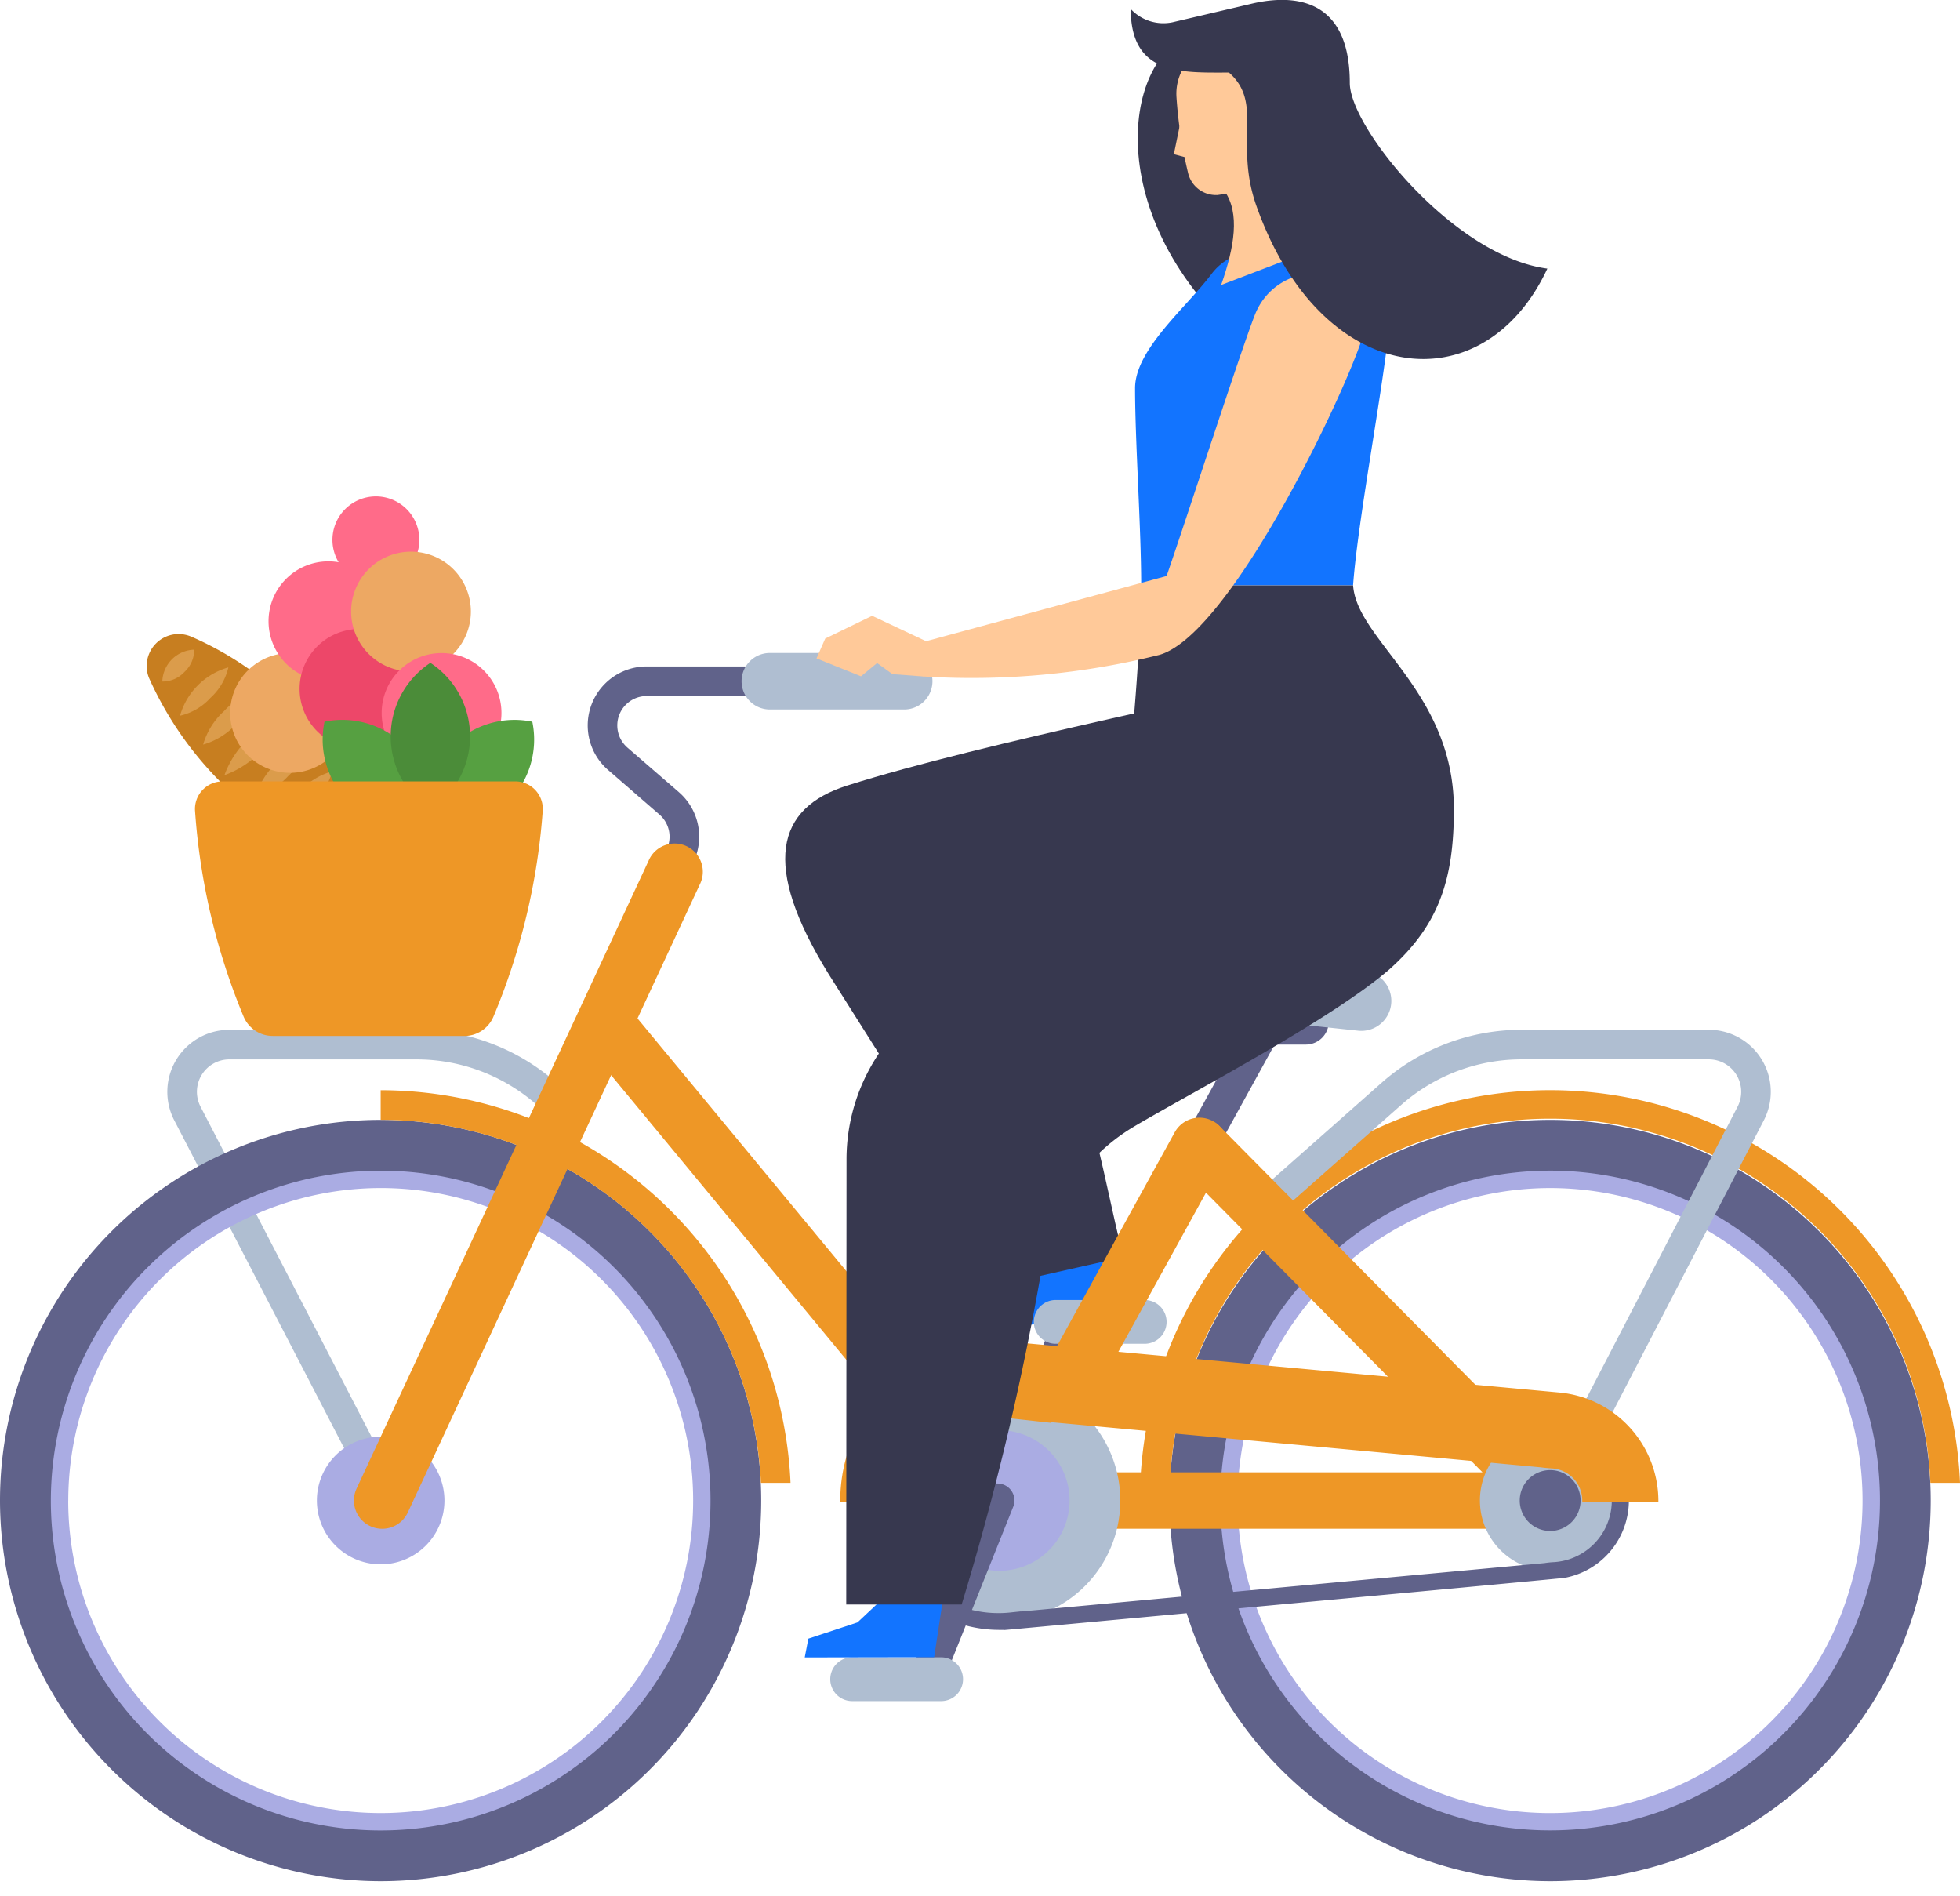 <svg id="entry_ill_04" xmlns="http://www.w3.org/2000/svg" xmlns:xlink="http://www.w3.org/1999/xlink" width="95.785" height="92.646" viewBox="0 0 95.785 92.646">
  <defs>
    <clipPath id="clip-path">
      <rect id="長方形_579" data-name="長方形 579" width="95.785" height="92.647" fill="none"/>
    </clipPath>
  </defs>
  <g id="グループ_675" data-name="グループ 675" clip-path="url(#clip-path)">
    <path id="パス_2332" data-name="パス 2332" d="M107.732,129.5l-2.821.512-.819,1.481-1.992,1.142.25.808,6.339-1.259Z" transform="translate(-53.877 -68.334)" fill="#1274ff"/>
    <path id="パス_2333" data-name="パス 2333" d="M108.85,68.608l1.537,4.9c.885,4.389-3.083,7.88-7.472,8.737-2.5.489-7.615.509-9.923.673,2.928,4.718,3.693,10.411,4.777,14.714l-4.956,1.116L83.359,83.787c-3.281-5.313-2.565-8.1.919-9.2,6.69-2.121,19.23-4.55,24.572-5.977" transform="translate(-42.872 -36.204)" fill="#37384f"/>
    <path id="パス_2334" data-name="パス 2334" d="M102.475,145.555a.829.829,0,0,1-.769-1.136l3.433-8.58a.828.828,0,1,1,1.538.615l-3.433,8.58a.828.828,0,0,1-.769.521" transform="translate(-53.638 -71.406)" fill="#60628a"/>
    <path id="パス_2335" data-name="パス 2335" d="M108.037,134.49h4.349a1.07,1.07,0,0,1,0,2.14h-4.349a1.07,1.07,0,0,1,0-2.14" transform="translate(-56.445 -70.969)" fill="#afbed1"/>
    <path id="パス_2336" data-name="パス 2336" d="M109.715,123.066a.828.828,0,0,0,.726-.429l9.781-17.762a.828.828,0,1,0-1.451-.8l-9.781,17.762a.829.829,0,0,0,.725,1.228" transform="translate(-57.459 -54.693)" fill="#60628a"/>
    <path id="パス_2337" data-name="パス 2337" d="M125.983,105.735H129.7a1.124,1.124,0,0,0,1.124-1.124v-.963h-5.962v.963a1.124,1.124,0,0,0,1.124,1.124" transform="translate(-65.887 -54.694)" fill="#60628a"/>
    <path id="パス_2338" data-name="パス 2338" d="M123.08,135.547A17.624,17.624,0,1,1,140.7,153.17a17.644,17.644,0,0,1-17.624-17.623m2.354,0a15.27,15.27,0,1,0,15.27-15.269,15.287,15.287,0,0,0-15.27,15.269" transform="translate(-64.948 -62.227)" fill="#aaace3"/>
    <path id="パス_2339" data-name="パス 2339" d="M121.006,134.452a18.6,18.6,0,1,1,18.6,18.6,18.624,18.624,0,0,1-18.6-18.6m2.485,0a16.118,16.118,0,1,0,16.119-16.119,16.137,16.137,0,0,0-16.119,16.119" transform="translate(-63.853 -61.132)" fill="#60628a"/>
    <path id="パス_2340" data-name="パス 2340" d="M117.986,131.973h1.447a18.6,18.6,0,0,1,37.165,0h1.447a20.048,20.048,0,0,0-40.059,0" transform="translate(-62.26 -59.517)" fill="#ee9726"/>
    <path id="パス_2341" data-name="パス 2341" d="M145.08,129.87l9.8-18.911a3.03,3.03,0,0,0-2.69-4.424h-9.145a10.334,10.334,0,0,0-6.85,2.594l-6.037,5.339.958,1.083,6.037-5.339a8.888,8.888,0,0,1,5.893-2.232h9.145a1.584,1.584,0,0,1,1.406,2.312l-9.8,18.911Z" transform="translate(-68.682 -56.217)" fill="#afbed1"/>
    <path id="パス_2342" data-name="パス 2342" d="M27.449,129.87l1.284-.665-9.8-18.911a1.584,1.584,0,0,1,1.406-2.312h9.145a8.886,8.886,0,0,1,5.892,2.232l.958-1.083a10.334,10.334,0,0,0-6.85-2.594H20.339a3.03,3.03,0,0,0-2.69,4.424Z" transform="translate(-9.132 -56.217)" fill="#afbed1"/>
    <path id="パス_2343" data-name="パス 2343" d="M2.074,135.547A17.624,17.624,0,1,1,19.7,153.17,17.644,17.644,0,0,1,2.074,135.547m2.354,0A15.27,15.27,0,1,0,19.7,120.277a15.287,15.287,0,0,0-15.27,15.269" transform="translate(-1.094 -62.227)" fill="#aaace3"/>
    <path id="パス_2344" data-name="パス 2344" d="M0,134.452a18.6,18.6,0,1,1,18.6,18.6A18.624,18.624,0,0,1,0,134.452m2.485,0A16.119,16.119,0,1,0,18.6,118.334,16.137,16.137,0,0,0,2.485,134.452" transform="translate(0 -61.132)" fill="#60628a"/>
    <path id="パス_2345" data-name="パス 2345" d="M39.388,112.788a20.073,20.073,0,0,1,20.03,19.185H57.971a18.626,18.626,0,0,0-18.583-17.739Z" transform="translate(-20.785 -59.517)" fill="#ee9726"/>
    <path id="パス_2346" data-name="パス 2346" d="M60.663,103.126l1.051-.587,19.435,23.51h22.961L89.628,111.406l1.4-2.457a1.391,1.391,0,0,1,.229.182L108.4,126.458a1.38,1.38,0,0,1-.981,2.351H80.5a1.379,1.379,0,0,1-1.064-.5L60.318,105.183a1.379,1.379,0,0,1,.345-2.057" transform="translate(-31.662 -54.109)" fill="#ee9726"/>
    <path id="パス_2347" data-name="パス 2347" d="M101.857,136.151a1.381,1.381,0,0,0,1.211-.715l9.78-17.762a1.38,1.38,0,1,0-2.418-1.332L100.65,134.1a1.381,1.381,0,0,0,1.208,2.047" transform="translate(-53.021 -61.015)" fill="#ee9726"/>
    <path id="パス_2348" data-name="パス 2348" d="M32.788,151.754a3.117,3.117,0,1,0,3.117-3.117,3.117,3.117,0,0,0-3.117,3.117" transform="translate(-17.302 -78.434)" fill="#aaace3"/>
    <path id="パス_2349" data-name="パス 2349" d="M64.937,81.057l1.105-2.7a2.879,2.879,0,0,0-.777-3.269L62.75,72.91a1.435,1.435,0,0,1,.941-2.519H73.03V68.945H63.691A2.881,2.881,0,0,0,61.8,74l2.515,2.182a1.435,1.435,0,0,1,.387,1.629l-1.106,2.7Z" transform="translate(-32.088 -36.381)" fill="#60628a"/>
    <path id="パス_2350" data-name="パス 2350" d="M78.191,70.314h6.566a1.381,1.381,0,0,0,0-2.761H78.191a1.381,1.381,0,1,0,0,2.761" transform="translate(-40.532 -35.647)" fill="#afbed1"/>
    <path id="パス_2351" data-name="パス 2351" d="M38,120.807a1.38,1.38,0,0,0,1.253-.8L53.516,89.336a1.38,1.38,0,1,0-2.5-1.164L36.748,118.844A1.381,1.381,0,0,0,38,120.807" transform="translate(-19.323 -46.106)" fill="#ee9726"/>
    <path id="パス_2352" data-name="パス 2352" d="M117.281,102.245l10.557,1.122a1.465,1.465,0,1,0,.155-2.922H117.377a.9.9,0,0,0-.1,1.8" transform="translate(-61.462 -53.004)" fill="#afbed1"/>
    <path id="パス_2353" data-name="パス 2353" d="M17.314,65.7a1.561,1.561,0,0,0-2.031,2.031,17.069,17.069,0,0,0,8.608,8.608,1.561,1.561,0,0,0,2.031-2.031,15.948,15.948,0,0,0-3.51-5.1,15.948,15.948,0,0,0-5.1-3.51" transform="translate(-8.002 -34.606)" fill="#c77e20"/>
    <path id="パス_2354" data-name="パス 2354" d="M22.924,70.242a4.689,4.689,0,0,0-1.856,1.242,4.694,4.694,0,0,0-1.242,1.856A4.694,4.694,0,0,0,21.682,72.1a4.689,4.689,0,0,0,1.242-1.856m-1.6,4.14a3.517,3.517,0,0,0,1.629-1.015,3.517,3.517,0,0,0,1.015-1.629,4.24,4.24,0,0,0-2.644,2.644m1.41,1.128a3.427,3.427,0,0,0,2.362-2.362,3.427,3.427,0,0,0-2.362,2.362m2.143-.219a1.454,1.454,0,0,0-.471,1.085A1.611,1.611,0,0,0,25.96,74.82a1.452,1.452,0,0,0-1.085.471M21.428,69.2A3.517,3.517,0,0,0,19.8,70.215a3.516,3.516,0,0,0-1.015,1.629,3.526,3.526,0,0,0,1.629-1.015A3.517,3.517,0,0,0,21.428,69.2m-1.41-1.128a3.427,3.427,0,0,0-2.362,2.362,2.88,2.88,0,0,0,1.488-.874,2.881,2.881,0,0,0,.874-1.488m-2.143.219a1.451,1.451,0,0,0,.471-1.085,1.611,1.611,0,0,0-1.556,1.556,1.452,1.452,0,0,0,1.085-.471" transform="translate(-8.858 -35.462)" fill="#db9c4b"/>
    <path id="パス_2355" data-name="パス 2355" d="M29.668,70.487a2.926,2.926,0,1,1-2.926-2.926,2.926,2.926,0,0,1,2.926,2.926" transform="translate(-12.567 -35.651)" fill="#eda863"/>
    <path id="パス_2356" data-name="パス 2356" d="M33.636,61a2.926,2.926,0,1,1-2.926-2.926A2.926,2.926,0,0,1,33.636,61" transform="translate(-14.661 -30.645)" fill="#ff6b89"/>
    <path id="パス_2357" data-name="パス 2357" d="M36.849,68a2.926,2.926,0,1,1-2.926-2.926A2.926,2.926,0,0,1,36.849,68" transform="translate(-16.356 -34.34)" fill="#ed4769"/>
    <path id="パス_2358" data-name="パス 2358" d="M38.644,53.477a2.124,2.124,0,1,1-2.124-2.124,2.124,2.124,0,0,1,2.124,2.124" transform="translate(-18.15 -27.098)" fill="#ff6b89"/>
    <path id="パス_2359" data-name="パス 2359" d="M42.18,60a2.926,2.926,0,1,1-2.926-2.926A2.926,2.926,0,0,1,42.18,60" transform="translate(-19.169 -30.119)" fill="#eda863"/>
    <path id="パス_2360" data-name="パス 2360" d="M45.347,70.487a2.927,2.927,0,1,1-2.926-2.926,2.926,2.926,0,0,1,2.926,2.926" transform="translate(-20.841 -35.651)" fill="#ff6b89"/>
    <path id="パス_2361" data-name="パス 2361" d="M34.645,78.478a4.3,4.3,0,0,0,3.913,1.17,4.3,4.3,0,0,0-5.083-5.083,4.3,4.3,0,0,0,1.17,3.913" transform="translate(-17.617 -39.301)" fill="#56a041"/>
    <path id="パス_2362" data-name="パス 2362" d="M48.129,78.478a4.3,4.3,0,0,1-3.913,1.17A4.3,4.3,0,0,1,49.3,74.566a4.3,4.3,0,0,1-1.17,3.913" transform="translate(-23.286 -39.301)" fill="#56a041"/>
    <path id="パス_2363" data-name="パス 2363" d="M44.3,72.17a4.3,4.3,0,0,1-1.939,3.594,4.3,4.3,0,0,1,0-7.189A4.3,4.3,0,0,1,44.3,72.17" transform="translate(-21.328 -36.187)" fill="#4b8c39"/>
    <path id="パス_2364" data-name="パス 2364" d="M153.125,151.4a3.433,3.433,0,1,0,3.433-3.433,3.433,3.433,0,0,0-3.433,3.433" transform="translate(-80.802 -78.081)" fill="#afbed1"/>
    <path id="パス_2365" data-name="パス 2365" d="M157.246,153.576a1.487,1.487,0,1,0,1.487-1.487,1.487,1.487,0,0,0-1.487,1.487" transform="translate(-82.977 -80.256)" fill="#60628a"/>
    <path id="パス_2366" data-name="パス 2366" d="M90.886,148.632a5.911,5.911,0,1,0,5.911-5.911,5.911,5.911,0,0,0-5.911,5.911" transform="translate(-47.959 -75.312)" fill="#afbed1"/>
    <path id="パス_2367" data-name="パス 2367" d="M96.132,151.4a3.433,3.433,0,1,0,3.433-3.433,3.433,3.433,0,0,0-3.433,3.433" transform="translate(-50.728 -78.081)" fill="#aaace3"/>
    <path id="パス_2368" data-name="パス 2368" d="M96.575,154.486c-.081,0-.161,0-.24,0a6.325,6.325,0,1,1,0-12.65c.079,0,.159,0,.24,0l26.939,2.491a4.506,4.506,0,0,1,.452.061,3.843,3.843,0,0,1,0,7.554c0,.02-26.938,2.511-26.938,2.511l-.452.039Zm.828-.9,25.579-2.365a4.12,4.12,0,0,1,.466-.047,3.015,3.015,0,0,0,0-6.017s-.469-.034-.466-.047S97.4,142.744,97.4,142.755l-.46-.051a5.5,5.5,0,1,0,0,10.923l.46-.048Z" transform="translate(-47.497 -74.845)" fill="#60628a"/>
    <path id="パス_2369" data-name="パス 2369" d="M123.207,146.6c0-.02,0-.039,0-.059a1.576,1.576,0,0,0-1.483-1.566c-.187-.014-.362-.026-.528-.052-7.147-.661-19.61-1.812-23.966-2.21v.032l-2.064-.228a4.118,4.118,0,0,0-.451-.027,4.055,4.055,0,0,0-4.051,4.051c0,.02,0,.039,0,.059h-3.72c0-.02,0-.039,0-.059a7.78,7.78,0,0,1,7.771-7.771h.137l.118-.008,27.07,2.5a5.328,5.328,0,0,1,4.886,5.277c0,.02,0,.039,0,.059Z" transform="translate(-45.881 -73.224)" fill="#ee9726"/>
    <path id="パス_2370" data-name="パス 2370" d="M23.976,93.28h9.357a1.544,1.544,0,0,0,1.426-.944,31.974,31.974,0,0,0,2.409-10.058,1.344,1.344,0,0,0-1.343-1.438H21.519A1.348,1.348,0,0,0,20.178,82.3a31.894,31.894,0,0,0,2.38,10.052,1.542,1.542,0,0,0,1.419.926" transform="translate(-10.645 -42.659)" fill="#ee9726"/>
    <path id="パス_2371" data-name="パス 2371" d="M95.015,163.72a.829.829,0,0,1-.769-1.136L97.679,154a.828.828,0,1,1,1.538.615l-3.433,8.58a.828.828,0,0,1-.769.521" transform="translate(-49.701 -80.991)" fill="#60628a"/>
    <path id="パス_2372" data-name="パス 2372" d="M91.323,173.595H86.975a1.07,1.07,0,0,1,0-2.14h4.349a1.07,1.07,0,1,1,0,2.14" transform="translate(-45.331 -90.475)" fill="#afbed1"/>
    <path id="パス_2373" data-name="パス 2373" d="M120.38,3.526l4.541,1.217.395,3.946.245,6.837-2.17,3.485c-7.54-6.161-6.487-14.292-3.011-15.485" transform="translate(-62.12 -1.861)" fill="#37384f"/>
    <path id="パス_2374" data-name="パス 2374" d="M117.444,32.639c0-1.9,2.493-3.933,3.737-5.583a2.8,2.8,0,0,1,1.9-1.094,8.964,8.964,0,0,1,4.22.556,3.7,3.7,0,0,1,2.456,4.025c-.377,3.078-1.452,8.857-1.658,11.724H117.744c0-2.768-.3-7.03-.3-9.629" transform="translate(-61.974 -13.668)" fill="#1274ff"/>
    <path id="パス_2375" data-name="パス 2375" d="M90.057,164.894l-2.716-.03-1.5,1.408-2.4.793-.176.918,6.324-.011Z" transform="translate(-43.938 -86.997)" fill="#1274ff"/>
    <path id="パス_2376" data-name="パス 2376" d="M87.573,88.614A9.262,9.262,0,0,1,89.6,82.825c2.62-3.269,6.522-7.39,9.781-11a8.948,8.948,0,0,0,2.272-5.269c.151-1.853.3-4.19.321-6h10.356c.182,2.7,4.925,5.182,4.925,10.935,0,3.426-.719,5.67-3.176,7.849-2.749,2.36-9,5.661-12.088,7.444q-.255.147-.505.3a9.288,9.288,0,0,0-4.293,6.4A136.575,136.575,0,0,1,93.2,110.353H87.559Z" transform="translate(-46.204 -31.953)" fill="#37384f"/>
    <path id="パス_2377" data-name="パス 2377" d="M126.52,18.341c.753,1.072.483,2.72-.17,4.583l3.876-1.484-.945-4.388Z" transform="translate(-66.673 -8.998)" fill="#ffc999"/>
    <path id="パス_2378" data-name="パス 2378" d="M123.7,11.584a5.852,5.852,0,0,0,2.282-.773,1.7,1.7,0,0,0,.764-.859c.576-1.429,1.791-5.219-1.126-6.008a4.168,4.168,0,0,0-2.337.38,2.485,2.485,0,0,0-1.559,2.47,22.051,22.051,0,0,0,.565,3.7,1.4,1.4,0,0,0,1.411,1.087" transform="translate(-64.23 -2.051)" fill="#ffc999"/>
    <path id="パス_2379" data-name="パス 2379" d="M121.746,12.991l-.288,1.4.767.206Z" transform="translate(-64.092 -6.855)" fill="#ffc999"/>
    <path id="パス_2380" data-name="パス 2380" d="M106.4,43.054c1.041-3.014,3.6-10.934,4.31-12.752,1.2-3.076,6.022-2.557,5.368.689-.4,1.988-6.4,14.888-10.033,15.917a37.854,37.854,0,0,1-11.559,1.053l-.9-1.434Z" transform="translate(-49.388 -14.909)" fill="#ffc999"/>
    <path id="パス_2381" data-name="パス 2381" d="M84.482,65.788l.427-.97L87.2,63.706l3.132,1.474.08.81-.728.679-1.491-.113-.749-.542-.788.648Z" transform="translate(-44.58 -33.617)" fill="#ffc999"/>
    <path id="パス_2382" data-name="パス 2382" d="M117,.445a2.18,2.18,0,0,0,2.03.646L122.83.2c1.691-.413,4.871-.637,4.871,3.854,0,2.175,5.087,8.477,9.655,9.071-3.107,6.671-11.045,5.893-14.219-3.065-1.092-3.081.354-5.031-1.341-6.514-2.295,0-4.8.161-4.8-3.105" transform="translate(-61.737 0)" fill="#37384f"/>
  </g>
</svg>
